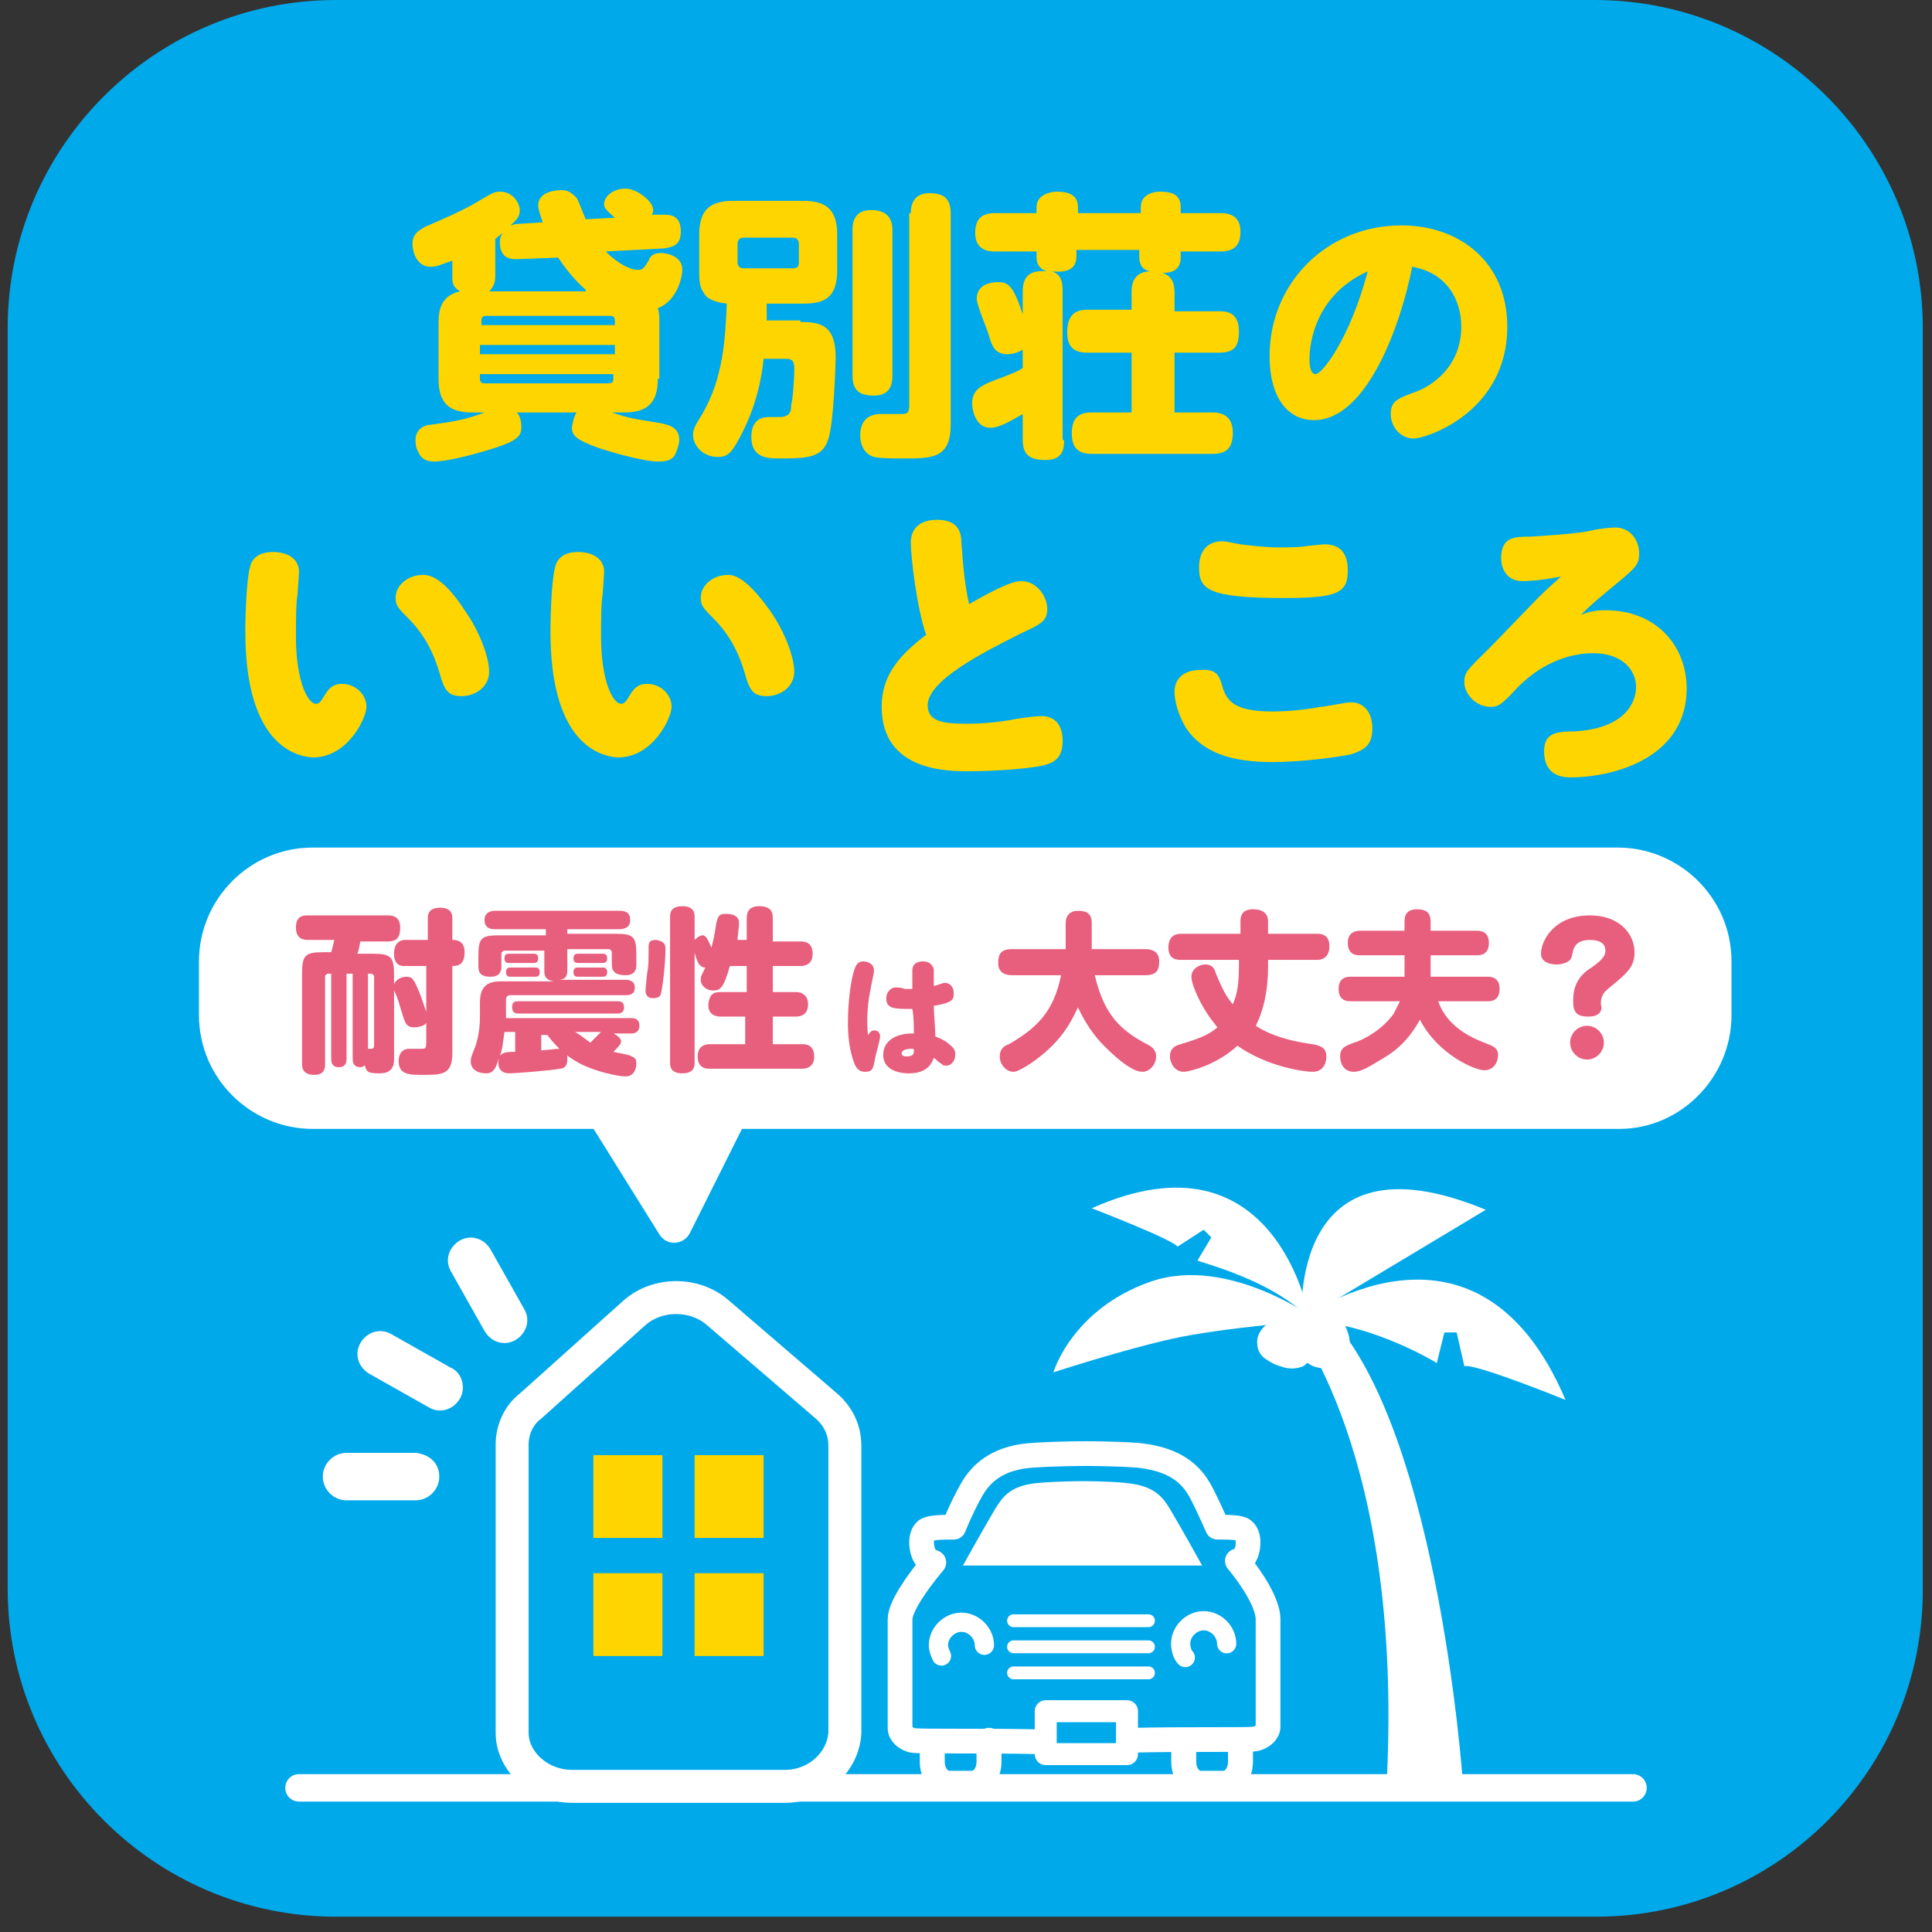 <?xml version="1.0" encoding="utf-8"?>
<!-- Generator: Adobe Illustrator 26.5.3, SVG Export Plug-In . SVG Version: 6.00 Build 0)  -->
<svg version="1.1" xmlns="http://www.w3.org/2000/svg" xmlns:xlink="http://www.w3.org/1999/xlink" x="0px" y="0px"
	 viewBox="0 0 126 126" style="enable-background:new 0 0 126 126;" xml:space="preserve">
<rect x="0" y="0" width="126" height="126" fill="#333333" stroke="none"/>
<style type="text/css">
	.st0{fill:#00A9EA;}
	.st1{fill:#FFD500;}
	.st2{fill:#FFFFFF;}
	.st3{fill:none;stroke:#FFFFFF;stroke-width:1.613;stroke-linecap:round;stroke-linejoin:round;}
	.st4{fill:none;stroke:#FFFFFF;stroke-width:1.254;stroke-linecap:round;stroke-linejoin:round;}
	.st5{fill:none;stroke:#FFFFFF;stroke-width:1.433;stroke-linecap:round;stroke-linejoin:round;}
	.st6{fill:none;stroke:#FFFFFF;stroke-width:0.838;stroke-linecap:round;}
	.st7{fill:none;stroke:#FFFFFF;stroke-width:1.629;stroke-linecap:round;stroke-linejoin:round;}
	.st8{fill:none;stroke:#FFFFFF;stroke-width:1.792;stroke-linecap:round;stroke-linejoin:round;stroke-miterlimit:10;}
	.st9{fill:#FFFFFF;stroke:#FFFFFF;stroke-width:0.896;stroke-linecap:round;stroke-linejoin:round;stroke-miterlimit:10;}
	.st10{fill:none;stroke:#FFFFFF;stroke-width:2.15;stroke-linecap:round;stroke-linejoin:round;stroke-miterlimit:10;}
	.st11{fill:#FFFFFF;stroke:#00A9EA;stroke-width:2.751;stroke-miterlimit:10;}
	.st12{fill:#E85E7D;}
</style>
<g id="レイヤー_1">
</g>
<g id="レイヤー_2">
</g>
<g id="レイヤー_3">
	<g>
		<path class="st0" d="M104.1,125H21.9c-11.8,0-21.4-9.6-21.4-21.4V21.4C0.5,9.6,10.1,0,21.9,0h82.1c11.8,0,21.4,9.6,21.4,21.4v82.1
			C125.5,115.4,115.9,125,104.1,125z"/>
		<g>
			<path class="st1" d="M42.9,24.7c0,1.6-0.7,2.2-2.2,2.2h-0.8c1.2,0.4,1.4,0.4,3.2,0.7c0.4,0.1,1.2,0.2,1.2,1.1
				c0,0.2-0.1,0.6-0.3,1c-0.2,0.3-0.5,0.4-1.1,0.4c-0.7,0-2.4-0.4-3.9-0.9c-1.4-0.5-1.7-0.8-1.7-1.3c0-0.1,0.1-0.7,0.3-1h-3.9
				c0.3,0.3,0.3,0.8,0.3,1c0,0.6-0.4,0.9-2,1.4c-1.3,0.4-2.9,0.8-3.7,0.8c-0.6,0-0.9-0.3-1-0.6c-0.2-0.3-0.2-0.6-0.2-0.8
				c0-0.8,0.7-1,1-1c1.4-0.2,2.2-0.3,3.5-0.8h-0.8c-1.4,0-2.2-0.5-2.2-2.2v-3.6c0-0.8,0.1-1.8,1.4-2.1c-0.5-0.3-0.5-0.6-0.5-1V17
				c-0.6,0.2-1,0.4-1.4,0.4c-1,0-1.2-1.1-1.2-1.5c0-0.7,0.5-0.9,0.8-1.1c1.4-0.6,2.3-1,3.2-1.5c1.2-0.7,1.3-0.8,1.7-0.8
				c0.9,0,1.3,0.8,1.3,1.2c0,0.5-0.3,0.7-0.6,1c0.1,0,0.2-0.1,0.5-0.1l1.6-0.1c-0.1-0.3-0.3-0.8-0.3-1.1c0-1,1.4-1,1.5-1
				c0.4,0,0.6,0.1,1,0.5c0.1,0.1,0.5,1.2,0.6,1.4l1.9-0.1c-0.7-0.6-0.7-0.7-0.7-0.9c0-0.5,0.6-1,1.4-1c0.7,0,1.8,0.8,1.8,1.4
				c0,0.2-0.1,0.3-0.1,0.3l0.7,0c0.5,0,1.2,0,1.2,1.1c0,0.9-0.5,1-1.1,1.1l-3.8,0.2c0.8,0.8,1.6,1.2,2.1,1.2c0.3,0,0.4-0.1,0.7-0.6
				c0.1-0.3,0.3-0.5,0.8-0.5c0.4,0,1.4,0.2,1.4,1.1c0,0.4-0.3,2-1.6,2.5c0.1,0.3,0.1,0.6,0.1,0.8V24.7z M31.3,21.2h8.8v-0.3
				c0-0.2-0.1-0.3-0.3-0.3h-8.1c-0.2,0-0.3,0.1-0.3,0.3V21.2z M40.1,22.5h-8.8v0.6h8.8V22.5z M31.3,24.4v0.3c0,0.2,0.1,0.3,0.3,0.3
				h8.1c0.3,0,0.3-0.2,0.3-0.3v-0.3H31.3z M38.2,18.9c-0.8-0.7-1.4-1.5-1.8-2.1l-2.6,0.1c-0.3,0-1.2,0.1-1.2-1.1
				c0-0.1,0-0.4,0.2-0.6c-0.2,0.1-0.4,0.3-0.5,0.4V18c0,0.4-0.1,0.7-0.4,1H38.2z"/>
			<path class="st1" d="M52.2,21c1.3,0,2.3,0.2,2.3,2.3c0,0.1-0.1,4.3-0.5,5.4c-0.4,1.1-1.2,1.2-3.1,1.2c-0.8,0-1.9,0-1.9-1.4
				c0-1.3,0.9-1.3,1.2-1.3c0.1,0,0.7,0,0.8,0c0.5-0.1,0.6-0.3,0.6-0.8c0.1-0.3,0.2-1.6,0.2-2.4c0-0.6-0.3-0.6-0.6-0.6h-1.4
				c-0.1,1-0.4,3.1-1.7,5.4c-0.5,0.9-0.8,1-1.3,1c-1,0-1.6-0.8-1.6-1.4c0-0.4,0.1-0.6,0.6-1.4c1.4-2.4,1.5-5,1.6-7.2
				c-0.8-0.1-1.3-0.3-1.5-0.7c-0.3-0.4-0.3-0.9-0.3-1.5v-2.3c0-1.7,0.8-2.2,2.2-2.2h4.6c1.4,0,2.2,0.5,2.2,2.2v2.3
				c0,1.8-0.8,2.2-2.2,2.2h-2.4c0,0.1,0,0.9,0,1.1H52.2z M52.1,15.9c0-0.2-0.1-0.4-0.4-0.4h-3.2c-0.3,0-0.4,0.2-0.4,0.4v1.2
				c0,0.2,0.1,0.4,0.4,0.4h3.2c0.3,0,0.4-0.1,0.4-0.4V15.9z M58.2,24.5c0,0.5-0.1,1.3-1.2,1.3c-0.9,0-1.4-0.3-1.4-1.3V15
				c0-0.3,0-1.3,1.2-1.3c0.9,0,1.4,0.4,1.4,1.3V24.5z M59.4,13.9c0-0.4,0.1-1.3,1.2-1.3c0.9,0,1.4,0.3,1.4,1.3v13.8
				c0,2.2-1.2,2.2-3.1,2.2c-0.5,0-1.5,0-1.9-0.1c-0.7-0.2-0.9-0.9-0.9-1.4c0-1.4,1.1-1.4,1.4-1.4c0.2,0,1.2,0,1.3,0
				c0.4,0,0.5-0.1,0.5-0.6V13.9z"/>
			<path class="st1" d="M69.4,28.7c0,0.6-0.1,1.3-1.2,1.3c-1,0-1.5-0.3-1.5-1.3V27c-0.7,0.4-1.5,0.9-2.1,0.9c-1,0-1.2-1.2-1.2-1.6
				c0-0.8,0.5-1.1,1.2-1.4c1.6-0.6,1.8-0.7,2.1-0.9v-1.2c-0.3,0.2-0.7,0.3-1,0.3c-0.8,0-1-0.5-1.2-1.2c-0.1-0.4-0.8-2-0.8-2.4
				c0-1,1-1.1,1.4-1.1c0.7,0,1,0.3,1.6,2.1V19c0-1.1,0.6-1.4,1.6-1.3c-0.4-0.1-0.7-0.4-0.7-0.9v-0.4h-2.7c-0.3,0-1.3,0-1.3-1.2
				c0-0.9,0.4-1.3,1.3-1.3h2.7v-0.4c0-0.8,0.9-1,1.3-1c0.6,0,1.4,0.1,1.4,1v0.4h4.1v-0.4c0-0.8,0.8-1,1.2-1c0.7,0,1.4,0.1,1.4,1v0.4
				h2.6c0.3,0,1.3,0,1.3,1.2c0,0.9-0.4,1.3-1.3,1.3h-2.6v0.4c0,0.9-0.7,1-1.2,1c0.7,0.2,0.8,0.8,0.8,1.3v1.2h2.9
				c0.4,0,1.3,0,1.3,1.3c0,1-0.3,1.4-1.3,1.4h-2.9v3.9h2.5c0.4,0,1.3,0.1,1.3,1.3c0,0.9-0.3,1.4-1.3,1.4h-7.9
				c-0.5,0-1.3-0.1-1.3-1.3c0-0.9,0.3-1.4,1.3-1.4h2.6v-3.9h-2.9c-0.5,0-1.3-0.1-1.3-1.3c0-0.9,0.3-1.5,1.3-1.5h2.9V19
				c0-0.9,0.5-1.3,1.2-1.3c-0.4-0.1-0.7-0.3-0.7-1v-0.4h-4.1v0.4c0,0.8-0.5,1.1-1.6,1c0.7,0.2,0.7,0.9,0.7,1.3V28.7z"/>
			<path class="st1" d="M85.7,27.4c-1.6,0-2.9-1.3-2.9-4.2c0-4.7,3.7-8.5,8.6-8.5c3.8,0,6.9,2.4,6.9,6.6c0,5.6-5.3,7.3-6.1,7.3
				c-0.9,0-1.5-0.8-1.5-1.6c0-0.8,0.4-1,1.5-1.4c1.2-0.4,3.1-1.7,3.1-4.3c0-1.7-0.9-3.5-3.2-3.9C91.4,21,89.2,27.4,85.7,27.4z
				 M85.4,23.4c0,0.8,0.2,1,0.4,1c0.4,0,2.2-2.2,3.4-6.7C85.4,19.4,85.4,23.1,85.4,23.4z"/>
			<path class="st1" d="M16,41.2c0-1.4,0.1-3.5,0.3-4.2c0.1-0.5,0.5-1,1.5-1c0.9,0,1.7,0.4,1.7,1.3c0,0.2-0.1,1.4-0.1,1.5
				c-0.1,0.5-0.1,1.8-0.1,2.7c0,3,0.8,4.4,1.3,4.4c0.2,0,0.3-0.1,0.6-0.6c0.3-0.5,0.6-0.7,1.1-0.7c0.9,0,1.6,0.7,1.6,1.5
				c0,0.7-1.2,3.3-3.5,3.3C18.8,49.3,16,48,16,41.2z M30.3,39.8c1,1.4,1.6,3.1,1.6,4c0,1-0.9,1.6-1.8,1.6c-0.8,0-1.1-0.3-1.4-1.4
				c-0.4-1.4-1-2.6-2.1-3.7c-0.6-0.6-0.8-0.8-0.8-1.3c0-0.9,0.9-1.5,1.7-1.5C28.4,37.4,29.4,38.4,30.3,39.8z"/>
			<path class="st1" d="M35.9,41.2c0-1.4,0.1-3.5,0.3-4.2c0.1-0.5,0.5-1,1.5-1c0.9,0,1.7,0.4,1.7,1.3c0,0.2-0.1,1.4-0.1,1.5
				c-0.1,0.5-0.1,1.8-0.1,2.7c0,3,0.8,4.4,1.3,4.4c0.2,0,0.3-0.1,0.6-0.6c0.3-0.5,0.6-0.7,1.1-0.7c0.9,0,1.6,0.7,1.6,1.5
				c0,0.7-1.2,3.3-3.5,3.3C38.7,49.3,35.9,48,35.9,41.2z M50.2,39.8c1,1.4,1.6,3.1,1.6,4c0,1-0.9,1.6-1.8,1.6
				c-0.8,0-1.1-0.3-1.4-1.4c-0.4-1.4-1-2.6-2.1-3.7c-0.6-0.6-0.8-0.8-0.8-1.3c0-0.9,0.9-1.5,1.7-1.5C48.2,37.4,49.2,38.4,50.2,39.8z
				"/>
			<path class="st1" d="M59.4,35.4c0-1.1,0.8-1.5,1.7-1.5c1.3,0,1.6,0.7,1.6,1.5c0.1,1.3,0.2,2.7,0.5,4c2.1-1.2,2.9-1.5,3.4-1.5
				c1.1,0,1.7,1.1,1.7,1.8c0,0.8-0.4,1-1.7,1.6c-2.6,1.3-6.1,3.1-6.1,4.7c0,1.1,1.1,1.2,2.6,1.2c0.9,0,2.1-0.1,3.1-0.3
				c0.6-0.1,1.4-0.2,1.7-0.2c1,0,1.4,0.7,1.4,1.6c0,1-0.4,1.4-1.2,1.6c-0.7,0.2-3.1,0.4-4.9,0.4c-1.4,0-5.7,0-5.7-4.2
				c0-2.1,1.2-3.4,2.9-4.7C59.8,39.7,59.4,36.3,59.4,35.4z"/>
			<path class="st1" d="M79.7,44.7c0.3,1.1,0.9,1.7,3.3,1.7c0.9,0,2.1-0.1,3.1-0.3c0.3,0,1.7-0.3,2-0.3c0.8,0,1.4,0.6,1.4,1.7
				c0,1.1-0.5,1.4-1.4,1.7c-1,0.2-3.3,0.5-5.1,0.5c-2.7,0-4.6-0.6-5.7-2.3c-0.5-0.9-0.7-1.7-0.7-2.3c0-0.9,0.7-1.4,1.6-1.4
				C79.3,43.6,79.5,44,79.7,44.7z M79.7,35.3c0.3,0,0.6,0.1,1.2,0.2c0.9,0.1,1.6,0.2,2.5,0.2c0.7,0,1.3,0,1.9-0.1
				c0.1,0,0.9-0.1,1.1-0.1c1.1,0,1.5,0.7,1.5,1.7c0,1.5-0.7,1.8-4.2,1.8c-5,0-5.5-0.6-5.5-2C78.2,36,78.7,35.3,79.7,35.3z"/>
			<path class="st1" d="M104.7,39.8c3.4,0,5.3,2.4,5.3,5.1c0,4.5-4.7,5.8-7.6,5.8c-1.2,0-1.7-0.7-1.7-1.7c0-1.2,0.8-1.3,2-1.3
				c3.3-0.2,4-1.9,4-2.9c0-1.1-0.9-2.2-2.8-2.2c-1.2,0-3.1,0.4-4.9,2.2c-1.1,1.2-1.3,1.3-1.8,1.3c-0.9,0-1.7-0.8-1.7-1.6
				c0-0.7,0.2-0.8,1.7-2.3c0.5-0.5,2.7-2.8,3.2-3.3c0.7-0.7,1.1-1,1.4-1.3c-1.5,0.3-2.4,0.3-2.5,0.3c-1.1,0-1.4-0.9-1.4-1.5
				c0-1.4,0.9-1.4,1.9-1.4c1.5-0.1,3.1-0.2,4-0.4c0.3-0.1,1.3-0.2,1.5-0.2c1.1,0,1.6,0.9,1.6,1.7c0,0.7-0.2,0.9-1.4,1.9
				c-1.2,1-1.6,1.3-2.4,2.1C103.6,39.9,104,39.8,104.7,39.8z"/>
		</g>
		<g>
			<g>
				<g>
					<path class="st2" d="M84.4,86c0.6,0.3,1.2,0.6,1.3,1.3c0.1,0.3,0,0.5,0,0.8c-0.1,0.4-0.4,0.8-0.7,1c-0.5,0.2-1,0.2-1.5,0
						c-0.4-0.1-0.7-0.3-1-0.5c-0.3-0.2-0.5-0.6-0.5-0.9c-0.1-0.7,0.4-1.3,1.1-1.6c0.5-0.2,1.1-0.2,1.7,0"/>
				</g>
				<path class="st2" d="M95.4,116.2c0,0-1.7-24.7-9.6-31.2l-1.6,1c0,0,7.5,8.8,6.2,30.9L95.4,116.2z"/>
				<g>
					<path class="st2" d="M87.6,86.2c0.3,0.6,0.6,1.3,0.3,1.9c-0.1,0.3-0.3,0.5-0.6,0.7c-0.4,0.3-0.8,0.5-1.3,0.4
						c-0.6-0.1-1-0.5-1.3-0.9c-0.2-0.3-0.4-0.7-0.5-1c-0.1-0.4-0.1-0.8,0.1-1.1c0.4-0.7,1.3-0.9,2-0.7c0.6,0.1,1.1,0.5,1.5,1"/>
				</g>
				<path class="st2" d="M84.9,86.1c0,0-1-12.6,12-7.2L84.9,86.1z"/>
				<path class="st2" d="M85.9,86.1c0,0-5.8-4.3-10.9-2.5c-5.1,1.8-6.3,5.9-6.3,5.9s4.6-1.5,7.8-2.2C79.6,86.6,85.9,86.1,85.9,86.1z
					"/>
				<path class="st2" d="M84.6,86.2c0,0,11.6-8.8,17.5,5.1c0,0-5.9-2.4-6.6-2.2l-0.5-2.2l-0.8,0l-0.5,2
					C93.6,88.8,88.7,85.9,84.6,86.2z"/>
				<path class="st2" d="M85.4,86c0,0-2.1-12.6-14.2-7.2c0,0,5.2,2,5.6,2.5l1.7-1.1l0.5,0.5l-0.9,1.5C78.1,82.3,82.9,83.4,85.4,86z"
					/>
			</g>
			<g>
				<rect x="38.7" y="94.9" class="st1" width="4.5" height="5.4"/>
				<rect x="45.3" y="94.9" class="st1" width="4.5" height="5.4"/>
				<rect x="38.7" y="102.6" class="st1" width="4.5" height="5.4"/>
				<rect x="45.3" y="102.6" class="st1" width="4.5" height="5.4"/>
			</g>
			<g>
				<g>
					<path class="st3" d="M73.6,113.5c3.8-0.1,8,0,8.3-0.1c0.4-0.1,0.8-0.4,0.8-0.8v-2.9c0,0,0-0.1,0-0.1c0-0.1,0-0.1,0-0.2l0-3.8
						c0-1-1-2.6-2-3.8c0.1,0,0.2-0.1,0.3-0.1c0.4-0.3,0.6-1.5,0.1-1.9c-0.2-0.2-1-0.2-1.7-0.2c-0.4-0.9-0.9-2-1.2-2.5
						c-0.7-1.2-1.9-2-4.1-2.2c-1.5-0.1-3.3-0.1-3.3-0.1s-1.8,0-3.3,0.1c-2.2,0.1-3.4,1-4.1,2.2c-0.3,0.5-0.8,1.5-1.2,2.5
						c-0.7,0-1.5,0-1.8,0.2c-0.5,0.4-0.3,1.6,0.1,1.9c0.1,0.1,0.2,0.1,0.4,0.2c-1.1,1.3-2.2,2.9-2.2,3.7v3.9c0,0.1,0,0.1,0,0.2
						c0,0,0,0.1,0,0.1l0,2.9c0,0.4,0.4,0.7,0.8,0.8c0.5,0.1,4.7,0,8.5,0.1"/>
					<path class="st4" d="M61.4,108c-0.1-0.2-0.2-0.5-0.2-0.7c0-0.8,0.7-1.5,1.5-1.5c0.8,0,1.5,0.7,1.5,1.5"/>
					<path class="st4" d="M77.3,108.1c-0.2-0.2-0.3-0.6-0.3-0.9c0-0.8,0.7-1.5,1.5-1.5c0.8,0,1.5,0.7,1.5,1.5"/>
					<rect x="68.2" y="111.6" class="st5" width="5.3" height="2.8"/>
					<line class="st6" x1="66.1" y1="105.7" x2="74.9" y2="105.7"/>
					<line class="st6" x1="66.1" y1="107.4" x2="74.9" y2="107.4"/>
					<line class="st6" x1="66.1" y1="109.1" x2="74.9" y2="109.1"/>
					<g>
						<path class="st2" d="M64.7,102.1h13.7c-1-1.8-2.2-3.9-2.3-4c-0.7-1.1-1.8-1.3-2.8-1.4c-1.1-0.1-2.5-0.1-2.7-0.1
							c-0.2,0-1.5,0-2.7,0.1c-1.8,0.1-2.4,0.8-2.8,1.4c-0.1,0.1-1.3,2.2-2.3,4"/>
					</g>
				</g>
				<path class="st7" d="M64.5,113.5v1.4c0,0.8-0.5,1.4-1.1,1.4h-1.5c-0.6,0-1.1-0.6-1.1-1.4v-1.3"/>
				<path class="st7" d="M80.9,113.5v1.4c0,0.8-0.5,1.4-1.1,1.4h-1.5c-0.6,0-1.1-0.6-1.1-1.4v-1.3"/>
			</g>
			<line class="st8" x1="19.5" y1="116.6" x2="106.5" y2="116.6"/>
			<g>
				<path class="st9" d="M33.4,87L33.4,87c-0.5,0.3-1.1,0.1-1.4-0.4l-2.2-3.9c-0.3-0.5-0.1-1.1,0.4-1.4l0,0c0.5-0.3,1.1-0.1,1.4,0.4
					l2.2,3.9C34.1,86.1,33.9,86.7,33.4,87z"/>
				<path class="st9" d="M29.6,91L29.6,91c-0.3,0.5-0.9,0.7-1.4,0.4l-3.9-2.2c-0.5-0.3-0.7-0.9-0.4-1.4l0,0c0.3-0.5,0.9-0.7,1.4-0.4
					l3.9,2.2C29.7,89.8,29.9,90.5,29.6,91z"/>
				<path class="st9" d="M28.2,96.3L28.2,96.3c0,0.6-0.5,1.1-1.1,1.1l-4.5,0c-0.6,0-1.1-0.5-1.1-1.1l0,0c0-0.6,0.5-1.1,1.1-1.1
					l4.5,0C27.8,95.3,28.2,95.7,28.2,96.3z"/>
			</g>
			<path class="st10" d="M51.2,116.5H37.3c-2.1,0-3.9-1.6-3.9-3.5V94.2c0-0.9,0.4-1.9,1.2-2.5l6.8-6.1c1.5-1.3,3.9-1.3,5.4,0
				l7.1,6.1c0.8,0.7,1.2,1.6,1.2,2.6V113C55,114.9,53.3,116.5,51.2,116.5z"/>
		</g>
		<path class="st11" d="M105.6,75H20.4c-4.8,0-8.8-3.9-8.8-8.8v-3.5c0-4.8,3.9-8.8,8.8-8.8h85.1c4.8,0,8.8,3.9,8.8,8.8v3.5
			C114.3,71,110.4,75,105.6,75z"/>
		<g>
			<g>
				<path class="st12" d="M66,63.6c-0.5,0-0.9-0.2-0.9-0.8c0-0.6,0.2-0.9,0.9-0.9h3.5v-1.7c0-0.5,0.3-0.8,0.8-0.8
					c0.6,0,0.9,0.2,0.9,0.8v1.7h3.5c0.5,0,0.9,0.2,0.9,0.8c0,0.6-0.2,0.9-0.9,0.9h-3.3c0.6,2.6,1.7,3.6,3.4,4.5
					c0.2,0.1,0.6,0.3,0.6,0.8c0,0.5-0.4,1-0.9,1c-0.8,0-2.1-1.3-2.5-1.7c-1-1-1.5-2.1-1.7-2.5c-0.6,1.3-1.3,2.4-3,3.6
					c-0.6,0.4-1,0.6-1.2,0.6c-0.5,0-0.9-0.5-0.9-1c0-0.5,0.3-0.7,0.6-0.8c1.7-1,2.9-2,3.4-4.5H66z"/>
				<path class="st12" d="M80.9,62.6H77c-0.2,0-0.8,0-0.8-0.8c0-0.7,0.4-0.9,0.8-0.9h3.9v-0.8c0-0.2,0-0.8,0.8-0.8
					c0.7,0,1,0.3,1,0.8v0.8h3.2c0.2,0,0.8,0,0.8,0.8c0,0.7-0.4,0.9-0.8,0.9h-3.2v0.4c0,1.9-0.4,3.1-0.8,3.9c1.2,0.8,2.9,1.1,3.7,1.2
					c0.5,0.1,0.9,0.2,0.9,0.8c0,0.1,0,1-0.9,1c-0.5,0-2.9-0.3-4.9-1.7c-1.4,1.3-3.2,1.7-3.5,1.7c-0.6,0-0.9-0.6-0.9-1
					c0-0.5,0.3-0.7,0.7-0.8c1.3-0.4,1.8-0.6,2.4-1.1c-1.1-1.3-1.7-2.8-1.7-3.3c0-0.5,0.5-0.8,0.9-0.8c0.4,0,0.6,0.2,0.7,0.6
					c0.5,1.2,0.7,1.5,1.1,2c0.3-0.7,0.4-1.3,0.4-2.6V62.6z"/>
				<path class="st12" d="M88.1,65.3c-0.2,0-0.8,0-0.8-0.8c0-0.8,0.6-0.8,0.8-0.8h3.5c0-0.2,0-0.4,0-0.7v-0.7h-2.9
					c-0.2,0-0.8,0-0.8-0.8c0-0.7,0.5-0.8,0.8-0.8h2.9v-0.6c0-0.2,0-0.8,0.8-0.8c0.7,0,0.9,0.3,0.9,0.8v0.6h3c0.2,0,0.8,0,0.8,0.8
					c0,0.8-0.6,0.8-0.8,0.8h-3V63c0,0.3,0,0.6,0,0.7H97c0.2,0,0.8,0,0.8,0.8c0,0.8-0.6,0.8-0.8,0.8h-3.2c0.6,1.8,2.5,2.5,3,2.7
					c0.5,0.2,0.9,0.3,0.9,0.8c0,0.5-0.3,1-0.9,1c-0.6,0-3-1-4.2-3.3c-0.8,1.5-1.8,2.2-2.7,2.7c-0.5,0.3-1.1,0.7-1.6,0.7
					c-0.7,0-0.9-0.6-0.9-1c0-0.6,0.4-0.7,0.9-0.9c0.7-0.2,1.9-0.9,2.6-1.9c0.2-0.4,0.3-0.6,0.4-0.8H88.1z"/>
				<path class="st12" d="M103.6,66.3c-0.8,0-1-0.3-1-1c0-0.4,0-1.3,0.9-2c0.9-0.6,1.2-0.9,1.2-1.3c0-0.5-0.4-0.7-1-0.7
					c-1.1,0-1.1,0.7-1.2,1.1c-0.1,0.4-0.7,0.5-1,0.5c-0.3,0-1-0.1-1-0.7c0-0.8,0.8-2.5,3.2-2.5c1.9,0,2.9,1.2,2.9,2.4
					c0,0.9-0.4,1.3-1.5,2.2c-0.5,0.4-0.7,0.6-0.7,1.2C104.5,65.7,104.5,66.3,103.6,66.3z M104.6,68c0,0.6-0.5,1.1-1.1,1.1
					s-1.1-0.5-1.1-1.1c0-0.6,0.5-1.1,1.1-1.1S104.6,67.4,104.6,68z"/>
			</g>
			<g>
				<g>
					<path class="st12" d="M27.9,63h-1.5c-0.2,0-0.7,0-0.7-0.8c0-0.8,0.5-0.9,0.7-0.9h1.5v-1.4c0-0.2,0-0.7,0.8-0.7
						c0.8,0,0.8,0.5,0.8,0.7v1.4c0.2,0,0.8,0,0.8,0.8c0,0.8-0.4,0.9-0.8,0.9v5.7c0,1.4-0.7,1.4-1.9,1.4c-0.9,0-1.6,0-1.6-0.9
						c0-0.3,0.1-0.8,0.7-0.8c0.1,0,0.7,0,0.8,0c0.2,0,0.3,0,0.3-0.4v-1.3C27.7,66.9,27.3,67,27,67c-0.5,0-0.6-0.3-0.8-1
						c-0.2-0.6-0.2-0.8-0.5-1.4c0-0.1,0-0.1,0-0.1v4.6c0,0.9-0.7,0.9-1,0.9c-0.7,0-0.8-0.1-0.9-0.5c-0.1,0-0.1,0.1-0.3,0.1
						c-0.5,0-0.5-0.4-0.5-0.6v-5.5h-0.4v5.5c0,0.2,0,0.6-0.5,0.6c-0.5,0-0.5-0.4-0.5-0.6v-5.5h-0.2c-0.1,0-0.2,0.1-0.2,0.2v5.7
						c0,0.2,0,0.7-0.7,0.7c-0.5,0-0.8-0.2-0.8-0.7v-5.9c0-1.2,0.2-1.4,1.4-1.4h0.5c0.1-0.3,0.1-0.4,0.2-0.8h-1.7
						c-0.2,0-0.8,0-0.8-0.8c0-0.8,0.5-0.8,0.8-0.8h5.2c0.2,0,0.8,0,0.8,0.8c0,0.6-0.2,0.9-0.8,0.9h-1.8c-0.1,0.5-0.1,0.6-0.2,0.8h1
						c1.2,0,1.4,0.2,1.4,1.4v0.6c0.2-0.5,0.8-0.5,0.8-0.5c0.4,0,0.5,0.2,0.8,0.9c0.2,0.5,0.3,0.8,0.5,1.4V63z M24,68.4
						c0.1,0,0.1,0,0.2,0c0.1,0,0.2,0,0.2-0.3v-4.4c0-0.1-0.1-0.2-0.2-0.2H24V68.4z"/>
					<path class="st12" d="M35.3,67.3v1.2c0.2,0,1-0.1,1.1-0.1c0.6,0,0.6,0.4,0.6,0.7c0,0.5-0.3,0.6-0.5,0.6
						c-0.4,0.1-2.9,0.3-3.3,0.3c-0.1,0-0.7,0-0.7-0.7c0-0.7,0.5-0.7,1.1-0.7v-1.3h-0.7c-0.1,0.6-0.1,1.2-0.4,1.8
						C32.3,69.9,32,70,31.7,70c-0.1,0-1,0-1-0.8c0-0.1,0-0.2,0.2-0.7c0.3-0.7,0.4-1.5,0.4-2.2v-0.9c0-1.1,0.5-1.4,1.4-1.4h3.4
						c-0.5-0.1-0.6-0.3-0.6-0.7v-1.3h-2.6c-0.1,0-0.2,0.1-0.2,0.2v0.8c0,0.2,0,0.7-0.7,0.7c-0.7,0-0.8-0.3-0.8-0.7v-0.7
						c0-1.1,0.2-1.3,1.3-1.3h3.1v-0.4h-3.3c-0.2,0-0.7,0-0.7-0.6c0-0.5,0.4-0.6,0.7-0.6h8.1c0.2,0,0.7,0,0.7,0.6
						c0,0.5-0.4,0.6-0.7,0.6H37v0.3h3.2c1.1,0,1.3,0.2,1.3,1.3v0.7c0,0.2,0,0.7-0.7,0.7c-0.6,0-0.9-0.2-0.9-0.7v-0.8
						c0-0.1-0.1-0.2-0.2-0.2H37v1.3c0,0.3,0,0.7-0.6,0.7h4.4c0.1,0,0.6,0,0.6,0.5c0,0.5-0.4,0.5-0.6,0.5h-7.6C33,65,33,65.1,33,65.2
						v1.2h8.2c0.1,0,0.5,0,0.5,0.5c0,0.4-0.3,0.5-0.5,0.5H40c0.2,0.1,0.5,0.3,0.5,0.5c0,0.2-0.1,0.3-0.5,0.7
						c0.5,0.1,1.1,0.2,1.2,0.3c0.3,0.1,0.3,0.3,0.3,0.5c0,0.2-0.1,0.8-0.7,0.8c-0.5,0-1.9-0.3-2.9-0.8c-1.2-0.6-1.9-1.5-2.2-1.9
						H35.3z M34.8,62.2c0.1,0,0.3,0,0.3,0.3c0,0.3-0.2,0.3-0.3,0.3h-1.6c-0.1,0-0.3,0-0.3-0.3c0-0.3,0.2-0.3,0.3-0.3H34.8z
						 M34.9,63.1c0.1,0,0.3,0,0.3,0.3c0,0.3-0.2,0.3-0.3,0.3h-1.6c-0.1,0-0.3,0-0.3-0.3c0-0.3,0.2-0.3,0.3-0.3H34.9z M33.8,66.1
						c-0.1,0-0.4,0-0.4-0.4c0-0.3,0.1-0.4,0.4-0.4h6.5c0.1,0,0.4,0,0.4,0.4c0,0.3-0.2,0.4-0.4,0.4H33.8z M39.3,62.2
						c0.1,0,0.3,0,0.3,0.3c0,0.3-0.2,0.3-0.3,0.3h-1.6c-0.1,0-0.3,0-0.3-0.3c0-0.3,0.2-0.3,0.3-0.3H39.3z M39.3,63.1
						c0.1,0,0.3,0,0.3,0.3c0,0.3-0.2,0.3-0.3,0.3h-1.6c-0.1,0-0.3,0-0.3-0.3c0-0.3,0.2-0.3,0.3-0.3H39.3z M37.5,67.3
						c0.2,0.1,0.6,0.4,1,0.7c0.1-0.1,0.6-0.6,0.7-0.7H37.5z"/>
					<path class="st12" d="M43.4,61.9c0,1-0.2,2.6-0.3,2.9c0,0.1-0.1,0.3-0.5,0.3c-0.1,0-0.5,0-0.5-0.5c0-0.2,0.1-1,0.1-1.1
						c0.1-0.5,0.1-0.8,0.1-1.6c0-0.4,0-0.6,0.5-0.6C43.4,61.4,43.4,61.7,43.4,61.9z M48.7,61.4v-1.5c0-0.2,0-0.8,0.8-0.8
						c0.8,0,0.9,0.4,0.9,0.8v1.5h1.8c0.2,0,0.8,0,0.8,0.8c0,0.7-0.5,0.8-0.8,0.8h-1.8v1.7h1.5c0.1,0,0.8,0,0.8,0.8
						c0,0.7-0.5,0.8-0.8,0.8h-1.5v1.8h1.9c0.2,0,0.8,0,0.8,0.8c0,0.7-0.5,0.8-0.8,0.8h-6c-0.2,0-0.8,0-0.8-0.8
						c0-0.7,0.5-0.8,0.8-0.8h2.3v-1.8H47c-0.3,0-0.5-0.1-0.6-0.2c-0.2-0.2-0.2-0.4-0.2-0.6c0-0.2,0.1-0.5,0.2-0.6
						c0.1-0.1,0.2-0.2,0.6-0.2h1.7V63h-1.1c-0.4,1.4-0.6,1.6-1.1,1.6c-0.4,0-0.8-0.3-0.8-0.7c0-0.2,0-0.2,0.3-0.8
						c-0.2,0-0.3-0.1-0.4-0.2c-0.1-0.1-0.3-0.7-0.3-0.8v7.2c0,0.2,0,0.7-0.8,0.7c-0.8,0-0.8-0.5-0.8-0.7v-9.5c0-0.2,0-0.7,0.8-0.7
						c0.8,0,0.8,0.5,0.8,0.7v1.5c0.2-0.2,0.4-0.3,0.5-0.3c0.2,0,0.3,0.1,0.6,0.8c0.1-0.4,0.2-0.8,0.3-1.5c0.1-0.4,0.1-0.7,0.6-0.7
						c0.2,0,0.9,0,0.9,0.6c0,0.3-0.1,0.8-0.1,1.1H48.7z"/>
				</g>
				<g>
					<path class="st12" d="M57,67.2c0.2,0,0.4,0.1,0.4,0.4c0,0.1-0.1,0.5-0.1,0.5c-0.1,0.4-0.2,0.7-0.3,1.3
						c-0.1,0.4-0.2,0.5-0.6,0.5c-0.4,0-0.6-0.3-0.7-0.6c-0.3-0.8-0.4-1.7-0.4-2.6c0-1.4,0.2-2.8,0.4-3.4c0.1-0.3,0.2-0.6,0.6-0.6
						c0.2,0,0.7,0.1,0.7,0.6c0,0.2-0.2,1-0.2,1.1c-0.2,0.9-0.3,1.9-0.2,3.1C56.7,67.4,56.8,67.2,57,67.2z M59.5,63.3
						c0-0.5,0.4-0.6,0.7-0.6c0.4,0,0.6,0.2,0.7,0.5c0,0.2,0,0.8,0,1.1c0.1,0,0.6-0.2,0.7-0.2c0.4,0,0.6,0.3,0.6,0.7
						c0,0.4-0.1,0.6-1.3,0.8c0,0.4,0.1,1.5,0.1,2c0.3,0.1,0.7,0.3,0.9,0.5c0.4,0.3,0.4,0.5,0.4,0.7c0,0.3-0.2,0.7-0.6,0.7
						c-0.2,0-0.3-0.1-0.4-0.2c-0.1,0-0.3-0.3-0.4-0.3c-0.1,0.2-0.3,1-1.6,1c-1,0-1.7-0.4-1.7-1.2c0-0.9,0.8-1.4,1.9-1.4h0.1
						c0-0.4,0-1.1-0.1-1.6c-1.2,0-1.7,0-1.7-0.7c0-0.4,0.3-0.7,0.6-0.7c0.1,0,0.4,0,0.6,0.1c0,0,0.3,0,0.5,0
						C59.5,64.2,59.5,63.4,59.5,63.3z M59.4,68.4c-0.3,0-0.6,0.1-0.6,0.3c0,0.1,0.1,0.2,0.3,0.2c0.5,0,0.5-0.2,0.5-0.4
						C59.6,68.4,59.6,68.4,59.4,68.4z"/>
				</g>
			</g>
		</g>
		<path class="st2" d="M38.2,72.8l4.8,7.7c0.5,0.8,1.6,0.7,2-0.1l3.8-7.6H38.2z"/>
	</g>
</g>
<g id="レイヤー_4">
</g>
<g id="レイヤー_5">
</g>
<g id="レイヤー_6">
</g>
<g id="レイヤー_7">
</g>
<g id="レイヤー_8">
</g>
<g id="レイヤー_9">
</g>
<g id="レイヤー_10">
</g>
</svg>
